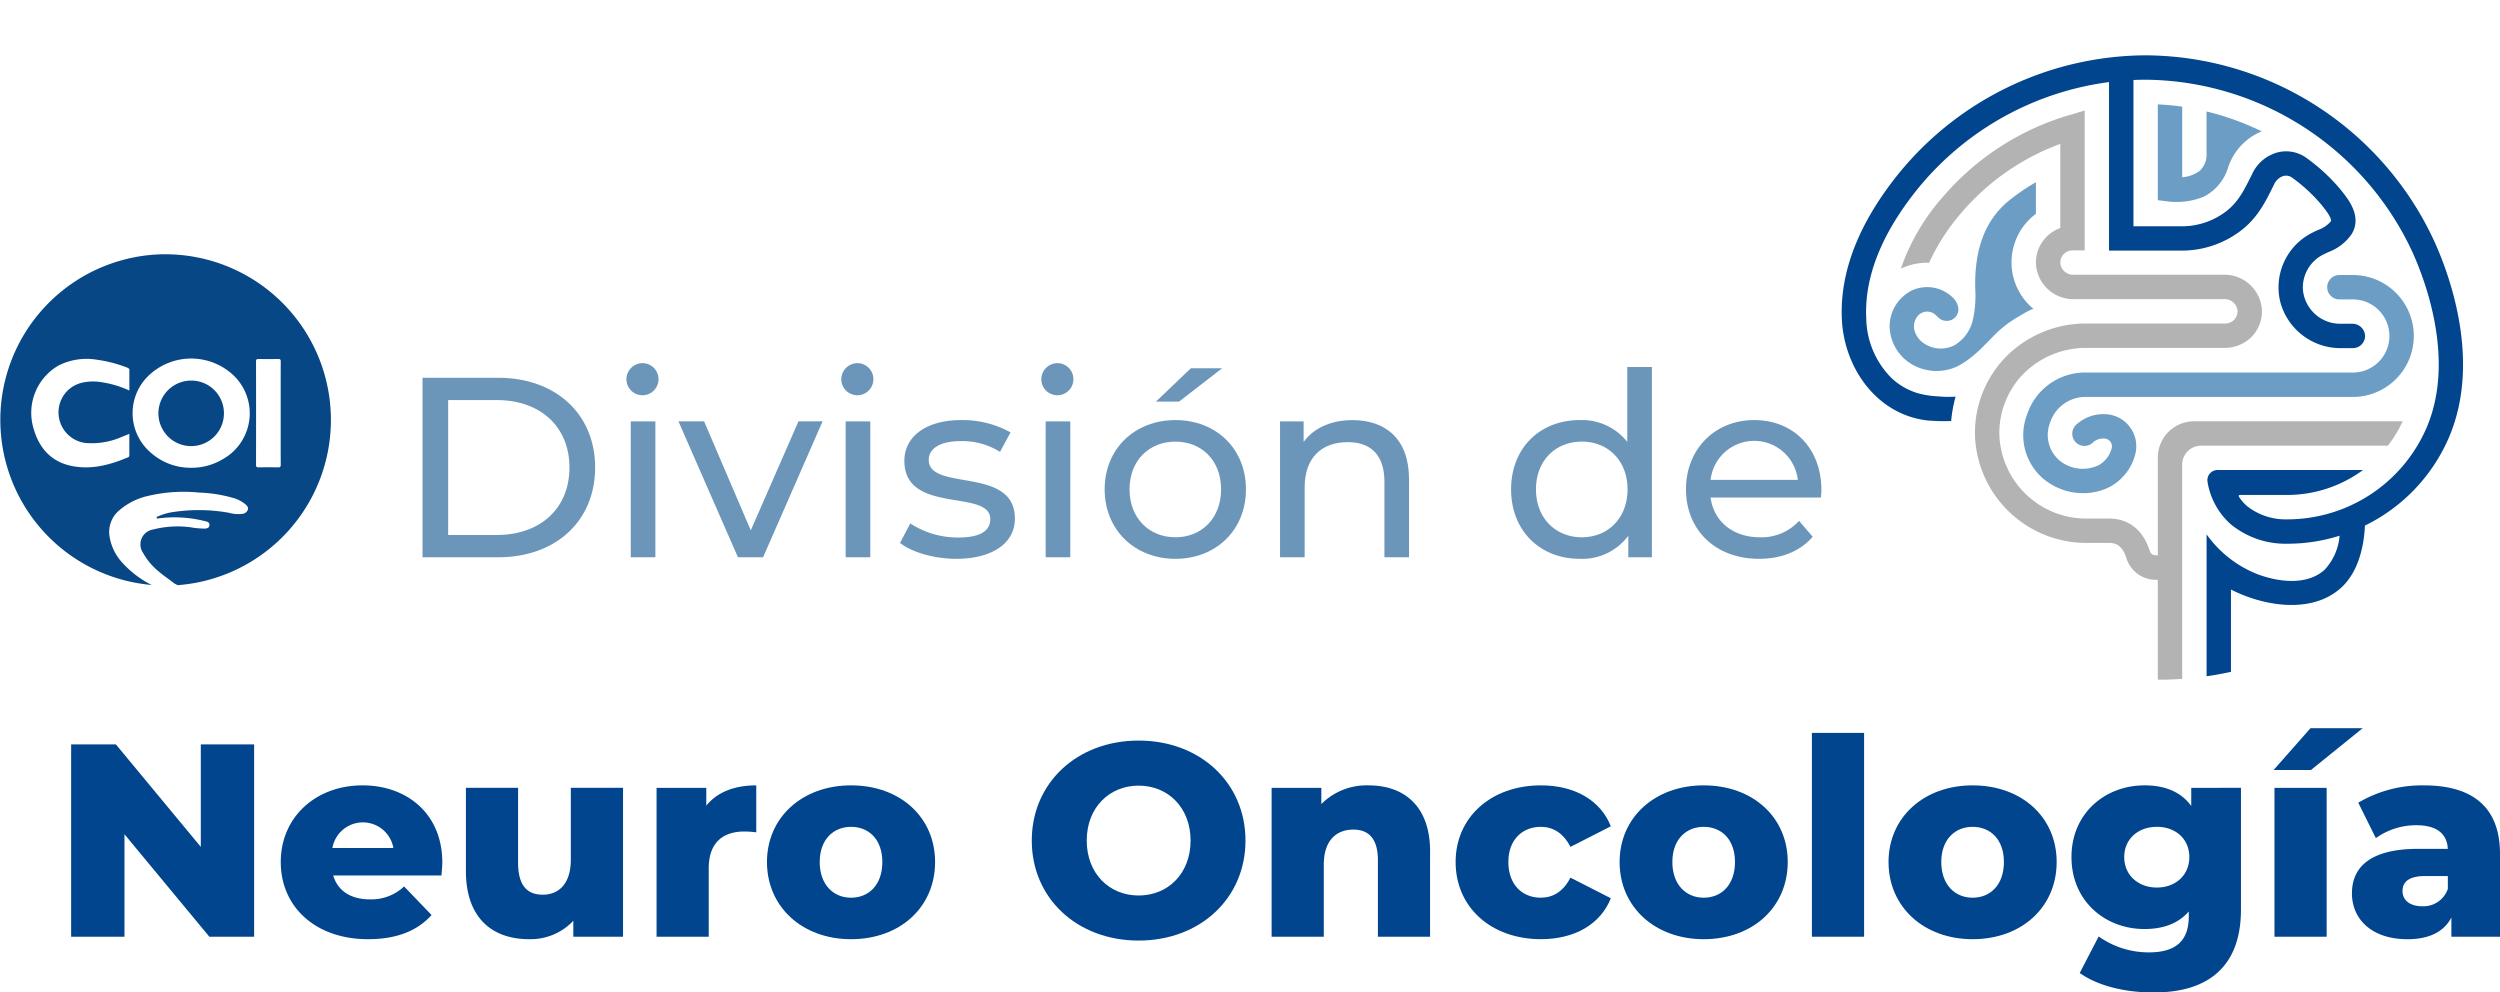 <svg id="Grupo_221" data-name="Grupo 221" xmlns="http://www.w3.org/2000/svg" xmlns:xlink="http://www.w3.org/1999/xlink" width="436.073" height="173.117" viewBox="0 0 436.073 173.117">
  <defs>
    <clipPath id="clip-path">
      <rect id="Rectángulo_193" data-name="Rectángulo 193" width="436.073" height="173.117" fill="none"/>
    </clipPath>
    <clipPath id="clip-path-2">
      <path id="Trazado_1041" data-name="Trazado 1041" d="M694.564,0a59.285,59.285,0,1,0,59.284,59.285A59.285,59.285,0,0,0,694.564,0Z" transform="translate(-635.279)" fill="none"/>
    </clipPath>
  </defs>
  <g id="Grupo_218" data-name="Grupo 218">
    <g id="Grupo_217" data-name="Grupo 217" clip-path="url(#clip-path)">
      <path id="Trazado_1011" data-name="Trazado 1011" d="M28.9,88.828a28.9,28.9,0,0,0-2.449,57.691,17.506,17.506,0,0,1-5.157-3.933,8.726,8.726,0,0,1-2.185-4.537,4.906,4.906,0,0,1,1.434-4.316,11.528,11.528,0,0,1,5.3-2.751,26.841,26.841,0,0,1,8.9-.579,24.192,24.192,0,0,1,5.852.914,5.651,5.651,0,0,1,2.144,1.075c.285.251.627.532.51.962a1.16,1.16,0,0,1-.939.757,5.946,5.946,0,0,1-2.392-.189,29.929,29.929,0,0,0-10.124-.062,10.291,10.291,0,0,0-2.149.658c-.135.059-.377.077-.314.3.052.179.245.094.386.074a21.688,21.688,0,0,1,8.182.529c.375.089.662.218.633.67s-.386.562-.733.595a14.659,14.659,0,0,1-2.568-.233,17.353,17.353,0,0,0-6.546.391,2.626,2.626,0,0,0-1.728,4.08,11.229,11.229,0,0,0,2.793,3.291c.843.736,1.792,1.338,2.66,2.037l.585.3a28.9,28.9,0,0,0-2.1-57.718m-6.34,23.767a17.865,17.865,0,0,0-5.1-1.488,8.636,8.636,0,0,0-3.329.169,5.3,5.3,0,0,0-3.9,5.553,5.367,5.367,0,0,0,4.694,4.917,13,13,0,0,0,6.326-1.065c.422-.159.838-.338,1.313-.531,0,1.291,0,2.517,0,3.742a.326.326,0,0,1-.207.346c-3.155,1.323-6.394,2.216-9.842,1.517-3.615-.733-5.694-3.137-6.666-6.564A9.531,9.531,0,0,1,10.2,108.243a10.9,10.9,0,0,1,6.792-1,23.384,23.384,0,0,1,5.2,1.363c.257.1.385.2.381.5-.017,1.136-.007,2.273-.007,3.492m16.3,11.977a10.556,10.556,0,0,1-5.5,1.5,10.439,10.439,0,0,1-7.012-2.589,9.074,9.074,0,0,1-.21-13.692,10.759,10.759,0,0,1,14.474.053,9.157,9.157,0,0,1-1.751,14.724m9.624,1.434c-1.119-.026-2.239-.02-3.358,0-.338.005-.475-.06-.474-.445q.019-9,0-18c0-.356.089-.469.455-.461q1.706.035,3.412,0c.381-.008.443.127.442.473-.014,2.99-.008,5.981-.008,8.972s-.007,5.981.008,8.972c0,.378-.086.5-.479.492" transform="translate(0 -44.482)" fill="#074786"/>
      <path id="Trazado_1012" data-name="Trazado 1012" d="M66.777,138.6a5.715,5.715,0,1,1-5.707-5.635,5.69,5.69,0,0,1,5.707,5.635" transform="translate(-27.716 -66.581)" fill="#074786"/>
      <path id="Trazado_1013" data-name="Trazado 1013" d="M147.631,131.988h13.2c10.064,0,16.908,6.352,16.908,15.656S170.892,163.3,160.827,163.3h-13.2Zm12.928,27.421c7.739,0,12.7-4.742,12.7-11.765s-4.965-11.765-12.7-11.765H152.1v23.529Z" transform="translate(-73.928 -66.094)" fill="#6b96ba"/>
      <path id="Trazado_1014" data-name="Trazado 1014" d="M218.86,129.7a2.827,2.827,0,0,1,2.908-2.818,2.8,2.8,0,1,1-2.908,2.818m.76,7.336h4.294v23.708H219.62Z" transform="translate(-109.597 -63.537)" fill="#6b96ba"/>
      <path id="Trazado_1015" data-name="Trazado 1015" d="M262.186,147.22l-10.378,23.708h-4.384L237.047,147.22h4.473l8.141,19.011,8.32-19.011Z" transform="translate(-118.704 -73.722)" fill="#6b96ba"/>
      <path id="Trazado_1016" data-name="Trazado 1016" d="M293.941,129.7a2.827,2.827,0,0,1,2.908-2.818,2.8,2.8,0,1,1-2.908,2.818m.76,7.336H299v23.708H294.7Z" transform="translate(-147.194 -63.537)" fill="#6b96ba"/>
      <path id="Trazado_1017" data-name="Trazado 1017" d="M314.457,168.2l1.789-3.4a15.231,15.231,0,0,0,8.32,2.46c3.981,0,5.636-1.208,5.636-3.221,0-5.323-14.985-.716-14.985-10.154,0-4.25,3.8-7.112,9.886-7.112a17.244,17.244,0,0,1,8.633,2.147l-1.834,3.4a12.383,12.383,0,0,0-6.844-1.879c-3.757,0-5.591,1.387-5.591,3.266,0,5.591,15.03,1.028,15.03,10.243,0,4.294-3.936,7.023-10.244,7.023-3.936,0-7.828-1.208-9.8-2.773" transform="translate(-157.468 -73.498)" fill="#6b96ba"/>
      <path id="Trazado_1018" data-name="Trazado 1018" d="M363.825,129.7a2.827,2.827,0,0,1,2.908-2.818,2.8,2.8,0,1,1-2.908,2.818m.76,7.336h4.294v23.708h-4.294Z" transform="translate(-182.189 -63.537)" fill="#6b96ba"/>
      <path id="Trazado_1019" data-name="Trazado 1019" d="M385.955,149.786c0-7.067,5.234-12.077,12.346-12.077s12.3,5.01,12.3,12.077-5.189,12.123-12.3,12.123-12.346-5.055-12.346-12.123m20.308,0c0-5.054-3.4-8.32-7.962-8.32s-8.007,3.266-8.007,8.32,3.444,8.365,8.007,8.365,7.962-3.31,7.962-8.365m-5.278-21.113h5.457l-7.515,5.815H394.9Z" transform="translate(-193.271 -64.434)" fill="#6b96ba"/>
      <path id="Trazado_1020" data-name="Trazado 1020" d="M469.739,157.061V170.7h-4.294V157.553c0-4.652-2.326-6.933-6.4-6.933-4.563,0-7.515,2.728-7.515,7.872V170.7h-4.294V147h4.115v3.579c1.744-2.415,4.786-3.8,8.543-3.8,5.771,0,9.841,3.309,9.841,10.288" transform="translate(-223.96 -73.498)" fill="#6b96ba"/>
      <path id="Trazado_1021" data-name="Trazado 1021" d="M552.523,128.225v33.191h-4.115v-3.757a10.017,10.017,0,0,1-8.455,4.026c-6.933,0-11.988-4.876-11.988-12.123s5.054-12.077,11.988-12.077a10.087,10.087,0,0,1,8.275,3.8V128.225Zm-4.25,21.337c0-5.055-3.444-8.32-7.962-8.32-4.562,0-8.007,3.265-8.007,8.32s3.444,8.365,8.007,8.365c4.518,0,7.962-3.31,7.962-8.365" transform="translate(-264.384 -64.21)" fill="#6b96ba"/>
      <path id="Trazado_1022" data-name="Trazado 1022" d="M612.6,160.281H593.362c.537,4.16,3.892,6.933,8.588,6.933a8.851,8.851,0,0,0,6.844-2.863l2.371,2.773c-2.147,2.505-5.413,3.847-9.349,3.847-7.649,0-12.749-5.055-12.749-12.123,0-7.023,5.055-12.077,11.9-12.077s11.72,4.92,11.72,12.211c0,.358-.044.895-.089,1.3M593.362,157.2h15.209a7.652,7.652,0,0,0-15.209,0" transform="translate(-294.982 -73.498)" fill="#6b96ba"/>
      <path id="Trazado_1023" data-name="Trazado 1023" d="M56.777,260.094v33.541H48.966L34.161,275.763v17.873h-9.3V260.094h7.81l14.806,17.873V260.094Z" transform="translate(-12.451 -130.245)" fill="#00458d"/>
      <path id="Trazado_1024" data-name="Trazado 1024" d="M126.125,290.112H107.246c.767,2.635,3.018,4.169,6.373,4.169a8.321,8.321,0,0,0,5.989-2.252l4.792,4.983c-2.492,2.779-6.133,4.217-11.069,4.217-9.247,0-15.237-5.7-15.237-13.464,0-7.81,6.086-13.369,14.279-13.369,7.666,0,13.9,4.888,13.9,13.464,0,.671-.1,1.533-.144,2.252M107.1,285.32H117.74a5.4,5.4,0,0,0-10.637,0" transform="translate(-49.122 -137.406)" fill="#00458d"/>
      <path id="Trazado_1025" data-name="Trazado 1025" d="M190.191,275.259v25.97h-8.673V298.45a10.237,10.237,0,0,1-7.714,3.211c-6.373,0-11.02-3.642-11.02-11.883V275.259h9.1v13.033c0,4.025,1.582,5.606,4.312,5.606,2.683,0,4.887-1.773,4.887-6.133V275.259Z" transform="translate(-81.515 -137.839)" fill="#00458d"/>
      <path id="Trazado_1026" data-name="Trazado 1026" d="M246.783,274.395v8.194a16.682,16.682,0,0,0-2.06-.144c-3.69,0-6.23,1.869-6.23,6.421V300.8h-9.1v-25.97h8.673v3.115c1.869-2.348,4.887-3.546,8.721-3.546" transform="translate(-114.869 -137.406)" fill="#00458d"/>
      <path id="Trazado_1027" data-name="Trazado 1027" d="M267.971,287.763c0-7.81,6.182-13.368,14.663-13.368,8.577,0,14.662,5.558,14.662,13.368,0,7.859-6.085,13.465-14.662,13.465-8.481,0-14.663-5.606-14.663-13.465m20.125,0c0-3.929-2.348-6.133-5.462-6.133-3.067,0-5.463,2.2-5.463,6.133,0,3.977,2.4,6.229,5.463,6.229,3.114,0,5.462-2.252,5.462-6.229" transform="translate(-134.189 -137.406)" fill="#00458d"/>
      <path id="Trazado_1028" data-name="Trazado 1028" d="M360.49,276.192c0-10.062,7.906-17.442,18.639-17.442s18.64,7.38,18.64,17.442-7.906,17.441-18.64,17.441-18.639-7.379-18.639-17.441m27.7,0c0-5.8-3.977-9.583-9.056-9.583s-9.056,3.786-9.056,9.583,3.977,9.583,9.056,9.583,9.056-3.785,9.056-9.583" transform="translate(-180.519 -129.572)" fill="#00458d"/>
      <path id="Trazado_1029" data-name="Trazado 1029" d="M471.924,285.943V300.8h-9.1V287.429c0-3.738-1.629-5.319-4.265-5.319-2.923,0-5.175,1.821-5.175,6.133V300.8h-9.1v-25.97h8.673v2.827a11.155,11.155,0,0,1,8.241-3.259c6.085,0,10.733,3.5,10.733,11.548" transform="translate(-222.477 -137.406)" fill="#00458d"/>
      <path id="Trazado_1030" data-name="Trazado 1030" d="M508.579,287.763c0-7.81,6.181-13.368,14.9-13.368,5.893,0,10.4,2.635,12.171,7.139l-7.044,3.594c-1.246-2.444-3.066-3.5-5.175-3.5-3.163,0-5.654,2.2-5.654,6.133,0,4.025,2.491,6.229,5.654,6.229,2.109,0,3.929-1.054,5.175-3.5l7.044,3.594c-1.773,4.5-6.277,7.14-12.171,7.14-8.721,0-14.9-5.559-14.9-13.465" transform="translate(-254.676 -137.406)" fill="#00458d"/>
      <path id="Trazado_1031" data-name="Trazado 1031" d="M565.878,287.763c0-7.81,6.181-13.368,14.663-13.368,8.576,0,14.662,5.558,14.662,13.368,0,7.859-6.086,13.465-14.662,13.465-8.482,0-14.663-5.606-14.663-13.465m20.125,0c0-3.929-2.348-6.133-5.462-6.133-3.067,0-5.463,2.2-5.463,6.133,0,3.977,2.4,6.229,5.463,6.229,3.114,0,5.462-2.252,5.462-6.229" transform="translate(-283.37 -137.406)" fill="#00458d"/>
      <rect id="Rectángulo_192" data-name="Rectángulo 192" width="9.104" height="35.554" transform="translate(316.048 127.837)" fill="#00458d"/>
      <path id="Trazado_1032" data-name="Trazado 1032" d="M659.836,287.763c0-7.81,6.181-13.368,14.663-13.368,8.576,0,14.662,5.558,14.662,13.368,0,7.859-6.086,13.465-14.662,13.465-8.482,0-14.663-5.606-14.663-13.465m20.125,0c0-3.929-2.348-6.133-5.462-6.133-3.067,0-5.463,2.2-5.463,6.133,0,3.977,2.4,6.229,5.463,6.229,3.114,0,5.462-2.252,5.462-6.229" transform="translate(-330.42 -137.406)" fill="#00458d"/>
      <path id="Trazado_1033" data-name="Trazado 1033" d="M753.318,274.826v21.227c0,9.823-5.559,14.47-15.237,14.47-4.983,0-9.727-1.15-12.889-3.4l3.306-6.373a15.045,15.045,0,0,0,8.769,2.779c4.888,0,6.948-2.2,6.948-6.277v-.862c-1.773,2.06-4.408,3.066-7.715,3.066-6.9,0-12.745-4.888-12.745-12.554,0-7.618,5.846-12.506,12.745-12.506,3.594,0,6.373,1.15,8.146,3.594v-3.162ZM744.31,286.9c0-3.162-2.4-5.271-5.654-5.271s-5.7,2.109-5.7,5.271,2.443,5.319,5.7,5.319,5.654-2.156,5.654-5.319" transform="translate(-362.428 -137.406)" fill="#00458d"/>
      <path id="Trazado_1034" data-name="Trazado 1034" d="M800.812,254.432h9.1l-9.008,7.283h-6.517Zm-6.277,10.4h9.1V290.8h-9.1Z" transform="translate(-397.8 -127.41)" fill="#00458d"/>
      <path id="Trazado_1035" data-name="Trazado 1035" d="M847.571,286.373V300.8H839.09v-3.354c-1.294,2.492-3.881,3.786-7.666,3.786-6.229,0-9.679-3.5-9.679-8,0-4.792,3.5-7.763,11.548-7.763h5.175c-.144-2.635-1.917-4.121-5.511-4.121a12.1,12.1,0,0,0-7.043,2.252l-3.067-6.181a21.822,21.822,0,0,1,11.452-3.019c8.434,0,13.273,3.738,13.273,11.979m-9.1,6.085v-2.252h-3.929c-2.924,0-3.977,1.054-3.977,2.635,0,1.533,1.246,2.635,3.4,2.635a4.486,4.486,0,0,0,4.5-3.019" transform="translate(-411.497 -137.406)" fill="#00458d"/>
    </g>
  </g>
  <g id="Grupo_220" data-name="Grupo 220" transform="translate(317.156)">
    <g id="Grupo_219" data-name="Grupo 219" clip-path="url(#clip-path-2)">
      <path id="Trazado_1036" data-name="Trazado 1036" d="M711.368,112.514c5.875,2.991,14.158,4.247,19.178-.28,3.365-3.034,4.072-8.079,4.19-10.877a30.5,30.5,0,0,0,14.61-15.271c5.7-13.171.239-28.185-2.376-34.029a55.76,55.76,0,0,0-50.486-32.725A55.853,55.853,0,0,0,653.64,39.674c-7.14,8.745-10.551,17.415-10.137,25.768.421,8.467,6.1,16.548,14.91,17.579a35.732,35.732,0,0,0,4.15.1,23.352,23.352,0,0,1,.775-4.252,20.327,20.327,0,0,1-3.154-.057,15.585,15.585,0,0,1-3.438-.544,11.472,11.472,0,0,1-4.672-2.729,15.077,15.077,0,0,1-4.322-10.308c-.36-7.269,2.73-14.963,9.183-22.868A51.651,51.651,0,0,1,690.1,24V53.394l12.758,0a16.987,16.987,0,0,0,10.1-3.376c2.98-2.228,4.33-4.942,5.761-7.816l.2-.407a2.623,2.623,0,0,1,1.664-1.432,1.81,1.81,0,0,1,1.554.38,28.037,28.037,0,0,1,5.021,4.664l.136.17c.534.667,1.783,2.231,1.475,2.737a5.027,5.027,0,0,1-2.2,1.473c-.308.144-.614.289-.913.44A10.651,10.651,0,0,0,720,62.452a10.867,10.867,0,0,0,10.586,7.954h2.048a2.126,2.126,0,0,0,2.123-2.241,2.207,2.207,0,0,0-2.243-2.012h-2.016a6.522,6.522,0,0,1-6.575-5.917,6.415,6.415,0,0,1,3.677-6.218c.257-.131.521-.254.786-.378a8.487,8.487,0,0,0,4.027-3.111c1.858-3.047-.511-6.012-1.783-7.6l-.131-.164a31.987,31.987,0,0,0-5.779-5.4,6.039,6.039,0,0,0-5.091-1.132,6.816,6.816,0,0,0-4.5,3.673l-.206.412c-1.3,2.617-2.331,4.683-4.5,6.306a12.7,12.7,0,0,1-7.556,2.529h-8.505V23.635c.708-.03,1.417-.051,2.127-.051a51.8,51.8,0,0,1,46.6,30.209c2.385,5.33,7.389,18.981,2.356,30.6a26.48,26.48,0,0,1-24.294,15.88,10.848,10.848,0,0,1-6.993-2.325,7.537,7.537,0,0,1-1.405-1.632.193.193,0,0,1,.164-.3h8.433A22.336,22.336,0,0,0,734.4,91.665H710.871v0h-1.828a1.773,1.773,0,0,0-1.769,2.024,12.559,12.559,0,0,0,4.11,7.479,15.018,15.018,0,0,0,9.731,3.354h.238a30.03,30.03,0,0,0,8.966-1.4,9.919,9.919,0,0,1-2.618,5.949c-3.077,2.775-7.982,2.133-11.563.821a19.748,19.748,0,0,1-9.022-7.008v51.832q2.146-.279,4.253-.674v-4.339c0-4.41,0-27.864,0-37.192" transform="translate(-639.38 -9.681)" fill="#00458d"/>
      <path id="Trazado_1037" data-name="Trazado 1037" d="M758.151,36.864c-1.393-.189-2.8-.324-4.232-.388V53.182l1.86.235a11.64,11.64,0,0,0,1.385.075,12.168,12.168,0,0,0,4.713-.9,8.373,8.373,0,0,0,4.28-5.038,10.273,10.273,0,0,1,5.89-6.377,47.448,47.448,0,0,0-9.628-3.465v7.215a3.89,3.89,0,0,1-1.139,3.089,5.673,5.673,0,0,1-3.109,1.164V36.867Z" transform="translate(-694.689 -18.266)" fill="#6c9dc5"/>
      <path id="Trazado_1038" data-name="Trazado 1038" d="M667.86,86.515c.424.27.727.7,1.141.981a2.112,2.112,0,0,0,2.085.153,2.069,2.069,0,0,0,1.13-1.754,3.033,3.033,0,0,0-.962-2.09,6.378,6.378,0,0,0-7.167-1.258,7.039,7.039,0,0,0-3.87,6.269,7.861,7.861,0,0,0,3.676,6.481,8.531,8.531,0,0,0,7.984.555c2.644-1.283,4.6-3.466,6.625-5.533a20.943,20.943,0,0,1,2.113-1.85,23.29,23.29,0,0,1,2.154-1.408c.28-.161,2.364-1.448,2.583-1.267a10.527,10.527,0,0,1-.87-15.521,10.813,10.813,0,0,1,1.251-1.1V63.659a38.009,38.009,0,0,0-4.4,2.966c-4.952,3.87-6.319,9.572-6.182,15.577a19.37,19.37,0,0,1-.423,5.506,6.906,6.906,0,0,1-3.16,4.367,5.26,5.26,0,0,1-5.258-.226,4.057,4.057,0,0,1-1.734-2.251,2.842,2.842,0,0,1,.624-2.7,2.2,2.2,0,0,1,2.658-.38" transform="translate(-647.767 -31.878)" fill="#6c9dc5"/>
      <path id="Trazado_1039" data-name="Trazado 1039" d="M764.418,113.093h-46.8a10.667,10.667,0,0,0-10.061,7.433,9.979,9.979,0,0,0,3.243,11.393,10.778,10.778,0,0,0,6.584,2.213,10.042,10.042,0,0,0,4.766-1.163,8.965,8.965,0,0,0,4.358-5.8,5.595,5.595,0,0,0-5.214-6.807,6.953,6.953,0,0,0-5.107,1.82,2.127,2.127,0,1,0,2.911,3.1,2.638,2.638,0,0,1,1.918-.676,1.435,1.435,0,0,1,1.068.494,1.379,1.379,0,0,1,.252,1.246,4.766,4.766,0,0,1-2.206,2.885,6.423,6.423,0,0,1-6.715-.661,5.854,5.854,0,0,1-1.833-6.668,6.5,6.5,0,0,1,6.048-4.552h46.788a10.631,10.631,0,1,0,0-21.263h-2.349a2.126,2.126,0,0,0,0,4.253h2.349a6.379,6.379,0,1,1,0,12.758" transform="translate(-671.168 -48.114)" fill="#6c9dc5"/>
      <path id="Trazado_1040" data-name="Trazado 1040" d="M751.663,92.823H715.275a6.328,6.328,0,0,0-6.328,6.328v17.062c-1.008,0-1.217-.217-1.512-1.081-1.177-3.445-3.659-5.342-6.992-5.342h-3.9a15.166,15.166,0,0,1-15.231-14.464,14.772,14.772,0,0,1,4.008-10.586,15.332,15.332,0,0,1,11.221-4.716h23.982a6.651,6.651,0,0,0,4.612-1.763,6.34,6.34,0,0,0,1.973-4.811,6.521,6.521,0,0,0-6.555-6.184H694.241a2.239,2.239,0,0,1-2.3-2.059,2.117,2.117,0,0,1,.8-1.733,2.244,2.244,0,0,1,1.409-.461h2.04V38.62l-2.706.8a46.157,46.157,0,0,0-22.062,14.3,37.383,37.383,0,0,0-7.308,12.5c.036-.018.07-.038.106-.056a10.562,10.562,0,0,1,4.493-.995c.113,0,.225.013.338.017a36.219,36.219,0,0,1,5.618-8.717,41.582,41.582,0,0,1,17.269-12.035v9.435h0v5.251a6.392,6.392,0,0,0-4.251,6.213,6.52,6.52,0,0,0,6.555,6.185h26.311a2.239,2.239,0,0,1,2.3,2.059,2.118,2.118,0,0,1-.8,1.732,2.244,2.244,0,0,1-1.409.461H696.557a19.608,19.608,0,0,0-13.93,5.634,19,19,0,0,0-5.568,14.038,19.447,19.447,0,0,0,19.482,18.6h3.9c.99,0,2.222.28,2.969,2.464a5.386,5.386,0,0,0,5.536,3.958s0,26.666,0,26.666V165.05q2.134-.063,4.25-.222v-17.7l0-46.749a3.306,3.306,0,0,1,3.305-3.306h32.573a21.885,21.885,0,0,0,2.589-4.252" transform="translate(-649.717 -19.339)" fill="#b3b3b3"/>
    </g>
  </g>
</svg>
